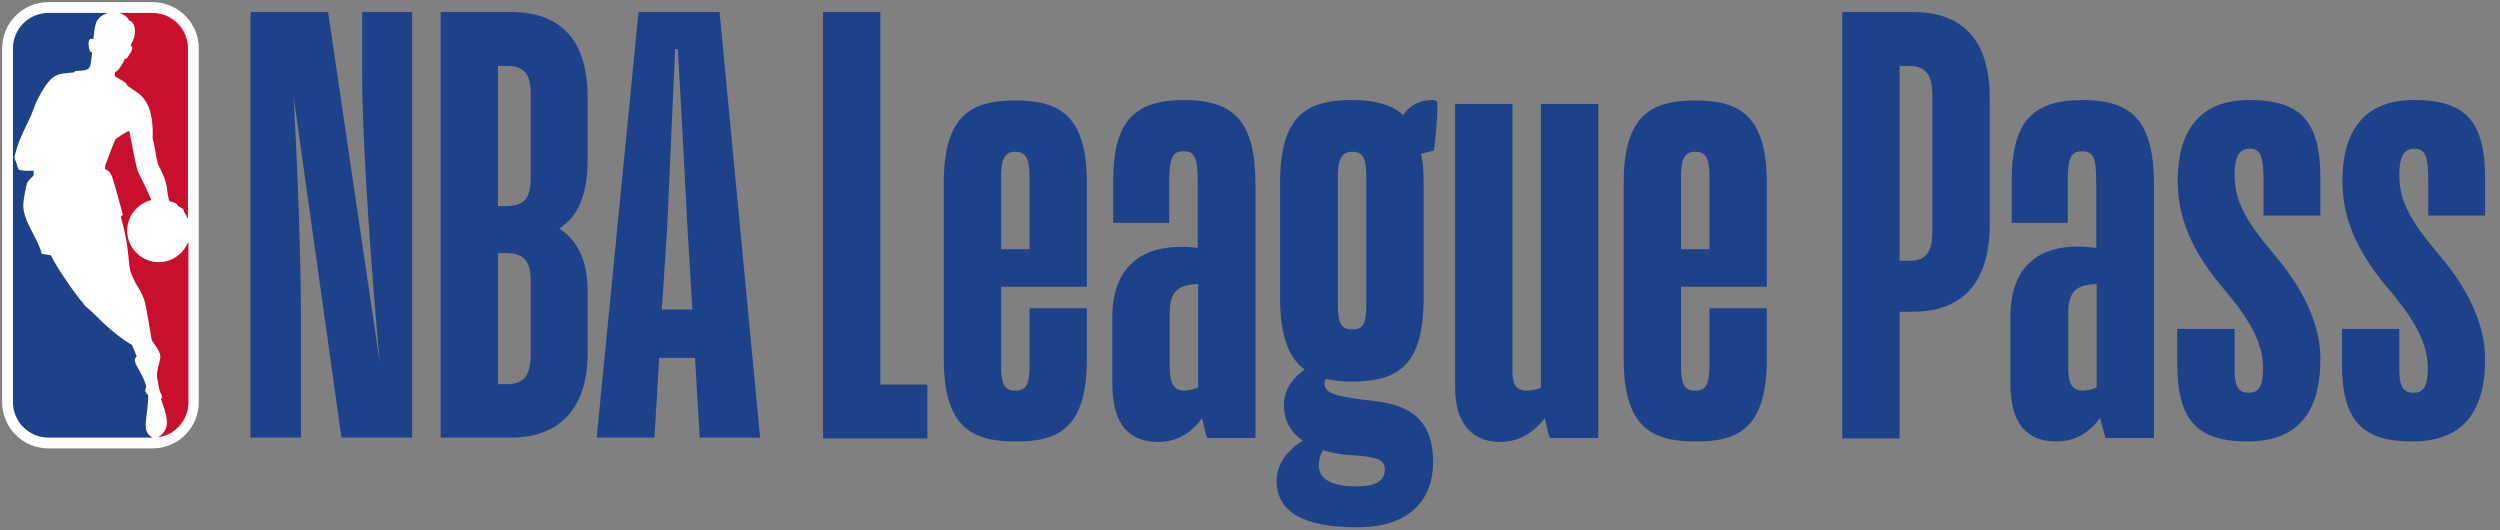 <svg width="132px" height="28px" viewBox="0 0 132 28" version="1.1" xmlns="http://www.w3.org/2000/svg" xmlns:xlink="http://www.w3.org/1999/xlink"><rect x="0" y="0" width="132" height="28" fill="#808080" stroke="none"/><g id="NBA-Page" stroke="none" stroke-width="1" fill="none" fill-rule="evenodd"> <g id="NBA---Cards-V2---1580" transform="translate(-1438, -77)" fill-rule="nonzero"> <g id="Nav"> <g id="Navigation-Bar"> <g id="NBA-League-Pass" transform="translate(1428, 66)"> <g id="NBA_League_Pass_horiz_rgb" transform="translate(10, 11)"> <g id="Group"> <path d="M8.059,0.114 L2.55,0.114 C1.207,0.114 0.114,1.207 0.114,2.55 L0.114,21.239 C0.114,22.582 1.207,23.675 2.55,23.675 L8.059,23.675 C9.402,23.675 10.494,22.582 10.494,21.239 L10.494,2.55 C10.494,1.207 9.402,0.114 8.059,0.114" id="Shape" fill="#FFFFFF"></path> <path d="M7.831,20.875 C7.535,20.602 7.74,20.488 7.717,20.397 C7.512,19.577 6.875,19.076 7.216,18.826 C7.125,18.553 6.966,18.211 6.966,18.211 C5.964,17.642 5.099,16.686 4.94,16.55 C4.758,16.367 4.462,16.163 4.393,16.003 C4.143,15.776 2.959,14.091 2.686,13.476 L2.208,13.408 C1.98,12.52 1.252,11.746 1.229,10.859 C1.229,10.517 1.389,9.789 1.434,9.652 C1.502,9.515 1.776,9.265 1.776,9.265 L1.776,9.015 C0.728,9.037 1.024,8.946 0.842,8.537 C0.706,8.263 0.797,8.195 0.842,7.99 C0.979,7.398 1.457,6.511 1.639,6.101 C1.707,5.896 1.912,5.395 1.912,5.395 C2.709,3.802 2.982,3.915 3.915,3.824 L3.961,3.756 C4.894,3.711 4.735,3.642 4.872,2.754 C4.735,2.823 4.689,2.481 4.689,2.481 C4.621,1.958 4.826,2.072 4.94,2.049 C5.008,1.184 5.076,0.911 5.691,0.683 L2.55,0.683 C1.525,0.683 0.683,1.525 0.683,2.55 L0.683,21.239 C0.683,22.263 1.525,23.106 2.55,23.106 L8.059,23.106 C7.421,22.764 7.808,22.127 7.831,20.875" id="Shape" fill="#1D428A"></path> <path d="M6.693,4.439 L6.693,4.507 C6.852,4.598 6.943,4.689 7.125,4.803 C7.58,5.076 8.127,5.6 8.059,7.33 C8.195,7.717 8.241,8.446 8.354,8.696 C8.582,9.151 8.741,9.47 8.81,9.902 C8.81,9.902 8.878,10.585 8.969,10.631 C9.424,10.745 9.311,10.79 9.379,10.859 C9.447,10.95 9.72,10.95 9.72,11.2 C9.811,11.314 9.88,11.45 9.925,11.587 L9.925,2.55 C9.925,1.525 9.083,0.683 8.059,0.683 L6.283,0.683 C6.579,0.774 6.738,0.911 6.829,1.093 C7.057,1.115 7.33,1.639 6.898,2.39 C7.08,2.527 6.943,2.709 6.807,2.914 C6.761,2.982 6.715,3.119 6.602,3.096 C6.442,3.437 6.237,3.756 6.101,3.779 C6.055,3.824 6.033,3.984 6.101,4.052 C6.306,4.166 6.556,4.302 6.693,4.439" id="Shape" fill="#C8102E"></path> <path d="M9.925,12.793 C9.675,13.408 9.083,13.841 8.377,13.841 C7.467,13.841 6.715,13.089 6.715,12.179 C6.715,11.405 7.262,10.745 7.99,10.563 C7.808,10.085 7.398,9.311 7.285,9.06 C7.171,8.81 6.898,7.216 6.829,6.92 C6.807,6.852 6.101,7.33 6.101,7.353 C6.055,7.398 5.577,8.673 5.554,8.741 C5.554,8.787 5.554,8.946 5.554,8.946 C5.554,8.946 5.805,8.969 5.941,9.402 C6.078,9.811 6.488,11.337 6.488,11.337 C6.488,11.337 6.374,11.45 6.374,11.45 C6.898,13.203 6.715,13.977 6.943,14.478 C7.239,15.207 7.33,15.115 7.58,15.73 C7.763,16.185 7.967,17.915 8.036,18.007 C8.309,18.371 8.468,18.644 8.468,18.849 C8.468,19.054 8.218,19.646 8.309,20.01 C8.354,20.215 8.4,20.67 8.491,20.761 C8.491,20.761 8.582,20.943 8.537,21.011 C8.514,21.034 8.491,21.08 8.514,21.102 C8.673,21.649 9.174,22.605 8.354,23.083 L8.377,23.083 C9.265,22.946 9.948,22.172 9.948,21.239 L9.948,12.793 L9.925,12.793 Z" id="Shape" fill="#C8102E"></path> </g> <g id="Group" transform="translate(13.203, 0.455)" fill="#1d428a"> <g id="Shape"> <path d="M2.663,22.65 L0.023,22.65 L0.023,0.182 L4.12,0.182 L6.852,18.712 C6.442,14.296 5.919,7.193 5.919,3.46 L5.919,0.182 L8.559,0.182 L8.559,22.65 L4.826,22.65 L2.299,4.644 C2.527,8.673 2.686,13.476 2.686,16.185 L2.686,22.65 L2.663,22.65 Z"></path> <path d="M10.062,22.65 L10.062,0.182 L13.795,0.182 C16.276,0.182 17.824,1.525 17.824,4.689 L17.824,7.99 C17.824,10.039 17.187,11.063 16.322,11.61 C17.21,12.179 17.824,13.18 17.824,14.911 L17.824,18.189 C17.824,21.262 16.185,22.65 13.795,22.65 L10.062,22.65 Z M13.089,3.005 L13.089,10.426 L13.476,10.426 C14.546,10.426 14.82,10.016 14.82,8.787 L14.82,4.53 C14.82,3.483 14.501,3.028 13.59,3.028 L13.089,3.028 L13.089,3.005 Z M13.089,12.907 L13.089,19.828 L13.59,19.828 C14.524,19.828 14.82,19.304 14.82,18.211 L14.82,14.41 C14.82,13.317 14.478,12.907 13.476,12.907 L13.089,12.907 Z"></path> <path d="M23.493,18.439 L21.603,18.439 L21.353,22.65 L18.302,22.65 L20.511,0.182 L24.79,0.182 L26.93,22.65 L23.743,22.65 L23.493,18.439 Z M21.74,15.889 L23.356,15.889 L23.106,11.769 C23.015,10.13 22.764,4.94 22.582,2.14 L22.446,2.14 L22.013,11.769 L21.74,15.889 Z"></path> </g> <path d="M114.982,18.963 C114.982,19.85 114.823,20.283 114.231,20.283 C113.571,20.283 113.48,19.782 113.48,18.963 L113.48,16.914 L110.452,16.914 L110.452,18.735 C110.452,21.785 111.545,22.855 114.163,22.855 C116.78,22.855 118.01,21.353 118.01,18.507 C118.01,16.937 117.35,15.093 115.62,13.044 C114.072,11.223 113.48,10.176 113.48,8.787 C113.48,7.831 113.707,7.398 114.276,7.398 C114.846,7.398 115.005,7.785 115.005,9.037 L115.005,10.927 L118.01,10.927 L118.01,8.946 C118.01,5.828 116.872,4.826 114.231,4.826 C111.522,4.826 110.475,6.602 110.475,9.106 C110.475,11.382 111.522,13.18 113.002,14.911 C114.459,16.641 114.982,17.824 114.982,18.963 Z M106.286,18.963 C106.286,19.85 106.127,20.283 105.535,20.283 C104.875,20.283 104.784,19.782 104.784,18.963 L104.784,16.914 L101.756,16.914 L101.756,18.735 C101.756,21.785 102.849,22.855 105.467,22.855 C108.085,22.855 109.314,21.353 109.314,18.507 C109.314,16.937 108.654,15.093 106.924,13.044 C105.376,11.223 104.784,10.176 104.784,8.787 C104.784,7.831 105.011,7.398 105.58,7.398 C106.15,7.398 106.309,7.785 106.309,9.037 L106.309,10.927 L109.314,10.927 L109.314,8.946 C109.314,5.828 108.176,4.826 105.535,4.826 C102.826,4.826 101.779,6.602 101.779,9.106 C101.779,11.382 102.826,13.18 104.306,14.911 C105.763,16.641 106.286,17.824 106.286,18.963 Z M95.997,18.849 L95.997,16.117 C95.997,14.979 96.384,14.569 97.499,14.546 L97.499,20.01 C97.249,20.101 96.998,20.169 96.771,20.169 C96.111,20.169 95.997,19.668 95.997,18.849 Z M97.977,22.673 L100.527,22.673 L100.527,9.311 C100.527,6.055 99.48,4.826 96.771,4.826 C94.176,4.826 93.015,5.896 93.015,9.106 L93.015,11.314 L95.974,11.314 L95.974,9.106 C95.974,7.854 96.156,7.535 96.725,7.535 C97.294,7.535 97.476,7.808 97.476,9.106 L97.476,12.634 C94.631,12.247 92.946,13.476 92.946,16.254 L92.946,19.759 C92.946,21.899 93.789,22.855 95.382,22.855 C96.452,22.855 97.203,22.286 97.681,21.603 C97.795,22.013 97.886,22.423 97.977,22.673 Z M87.597,3.028 C88.553,3.028 88.826,3.574 88.826,4.644 L88.826,11.746 C88.826,12.793 88.553,13.317 87.597,13.317 L87.096,13.317 L87.096,3.028 L87.597,3.028 Z M87.824,16.003 C90.374,16.003 91.854,14.501 91.854,11.405 L91.854,4.712 C91.854,1.616 90.374,0.182 87.824,0.182 L84.068,0.182 L84.068,22.696 L87.096,22.696 L87.096,16.003 L87.824,16.003 Z M75.554,8.878 C75.554,7.876 75.782,7.558 76.306,7.558 C76.852,7.558 77.057,7.876 77.057,8.878 L77.057,12.702 L75.554,12.702 L75.554,8.878 Z M80.085,18.485 L80.085,15.821 L77.057,15.821 L77.057,18.849 C77.057,19.85 76.875,20.169 76.306,20.169 C75.737,20.169 75.554,19.85 75.554,18.849 L75.554,14.683 L80.085,14.683 L80.085,9.22 C80.085,5.668 78.673,4.849 76.306,4.849 C73.938,4.849 72.527,5.668 72.527,9.22 L72.527,18.485 C72.527,22.036 73.938,22.855 76.306,22.855 C78.673,22.878 80.085,22.059 80.085,18.485 Z M68.634,22.673 L71.184,22.673 L71.184,5.031 L68.156,5.031 L68.156,20.033 C67.928,20.101 67.678,20.169 67.405,20.169 C66.859,20.169 66.654,19.85 66.654,19.122 L66.654,5.031 L63.626,5.031 L63.626,20.01 C63.626,22.059 64.673,22.878 65.993,22.878 C67.154,22.878 67.883,22.241 68.361,21.626 C68.452,22.059 68.543,22.423 68.634,22.673 Z M56.433,24.13 C56.433,23.811 56.501,23.561 56.66,23.311 C57.138,23.47 57.662,23.561 58.276,23.584 C59.528,23.675 59.915,23.811 59.915,24.335 C59.915,24.995 59.346,25.223 58.413,25.223 C57.366,25.246 56.433,24.95 56.433,24.13 Z M58.937,8.878 L58.937,15.616 C58.937,16.663 58.777,16.937 58.185,16.937 C57.639,16.937 57.434,16.663 57.434,15.616 L57.434,8.878 C57.434,7.876 57.685,7.558 58.185,7.558 C58.754,7.558 58.937,7.876 58.937,8.878 Z M62.465,23.948 C62.465,21.899 61.463,20.989 59.506,20.738 C57.366,20.488 56.728,20.351 56.728,19.782 C56.728,19.714 56.751,19.623 56.82,19.554 C57.229,19.646 57.662,19.691 58.185,19.691 C60.576,19.691 61.964,18.872 61.964,15.32 L61.964,9.22 C61.964,8.628 61.941,8.127 61.828,7.672 L62.511,7.489 C62.602,6.67 62.693,5.85 62.693,5.054 C62.693,4.894 62.602,4.826 62.442,4.826 C61.759,4.826 61.213,5.099 60.894,5.623 C60.234,5.031 59.324,4.826 58.163,4.826 C55.795,4.826 54.384,5.646 54.384,9.197 L54.384,15.275 C54.384,17.301 54.862,18.462 55.681,19.054 C55.021,19.532 54.589,20.146 54.589,20.943 C54.589,21.785 54.976,22.4 55.59,22.81 C54.793,23.288 54.202,24.039 54.202,24.927 C54.202,26.566 55.613,27.385 58.436,27.385 C61.281,27.408 62.465,25.86 62.465,23.948 Z M48.556,18.849 L48.556,16.117 C48.556,14.979 48.943,14.569 50.059,14.546 L50.059,20.01 C49.808,20.101 49.558,20.169 49.33,20.169 C48.693,20.169 48.556,19.668 48.556,18.849 Z M50.537,22.673 L53.086,22.673 L53.086,9.311 C53.086,6.055 52.039,4.826 49.33,4.826 C46.735,4.826 45.574,5.896 45.574,9.106 L45.574,11.314 L48.533,11.314 L48.533,9.106 C48.533,7.854 48.715,7.535 49.285,7.535 C49.854,7.535 50.036,7.808 50.036,9.106 L50.036,12.634 C47.236,12.293 45.528,13.522 45.528,16.276 L45.528,19.782 C45.528,21.922 46.371,22.878 47.964,22.878 C49.034,22.878 49.785,22.309 50.263,21.626 C50.354,22.013 50.446,22.423 50.537,22.673 Z M39.655,8.878 C39.655,7.876 39.883,7.558 40.407,7.558 C40.93,7.558 41.158,7.876 41.158,8.878 L41.158,12.702 L39.655,12.702 L39.655,8.878 Z M44.185,18.485 L44.185,15.821 L41.158,15.821 L41.158,18.849 C41.158,19.85 40.976,20.169 40.407,20.169 C39.837,20.169 39.655,19.85 39.655,18.849 L39.655,14.683 L44.185,14.683 L44.185,9.22 C44.185,5.668 42.774,4.849 40.407,4.849 C38.039,4.849 36.628,5.668 36.628,9.22 L36.628,18.485 C36.628,22.036 38.039,22.855 40.407,22.855 C42.774,22.878 44.185,22.059 44.185,18.485 Z M35.763,19.85 L33.281,19.85 L33.281,0.182 L30.254,0.182 L30.254,22.696 L35.763,22.696 L35.763,19.85 Z" id="Shape"></path> </g> </g> </g> </g> </g> </g> </g> </svg>
